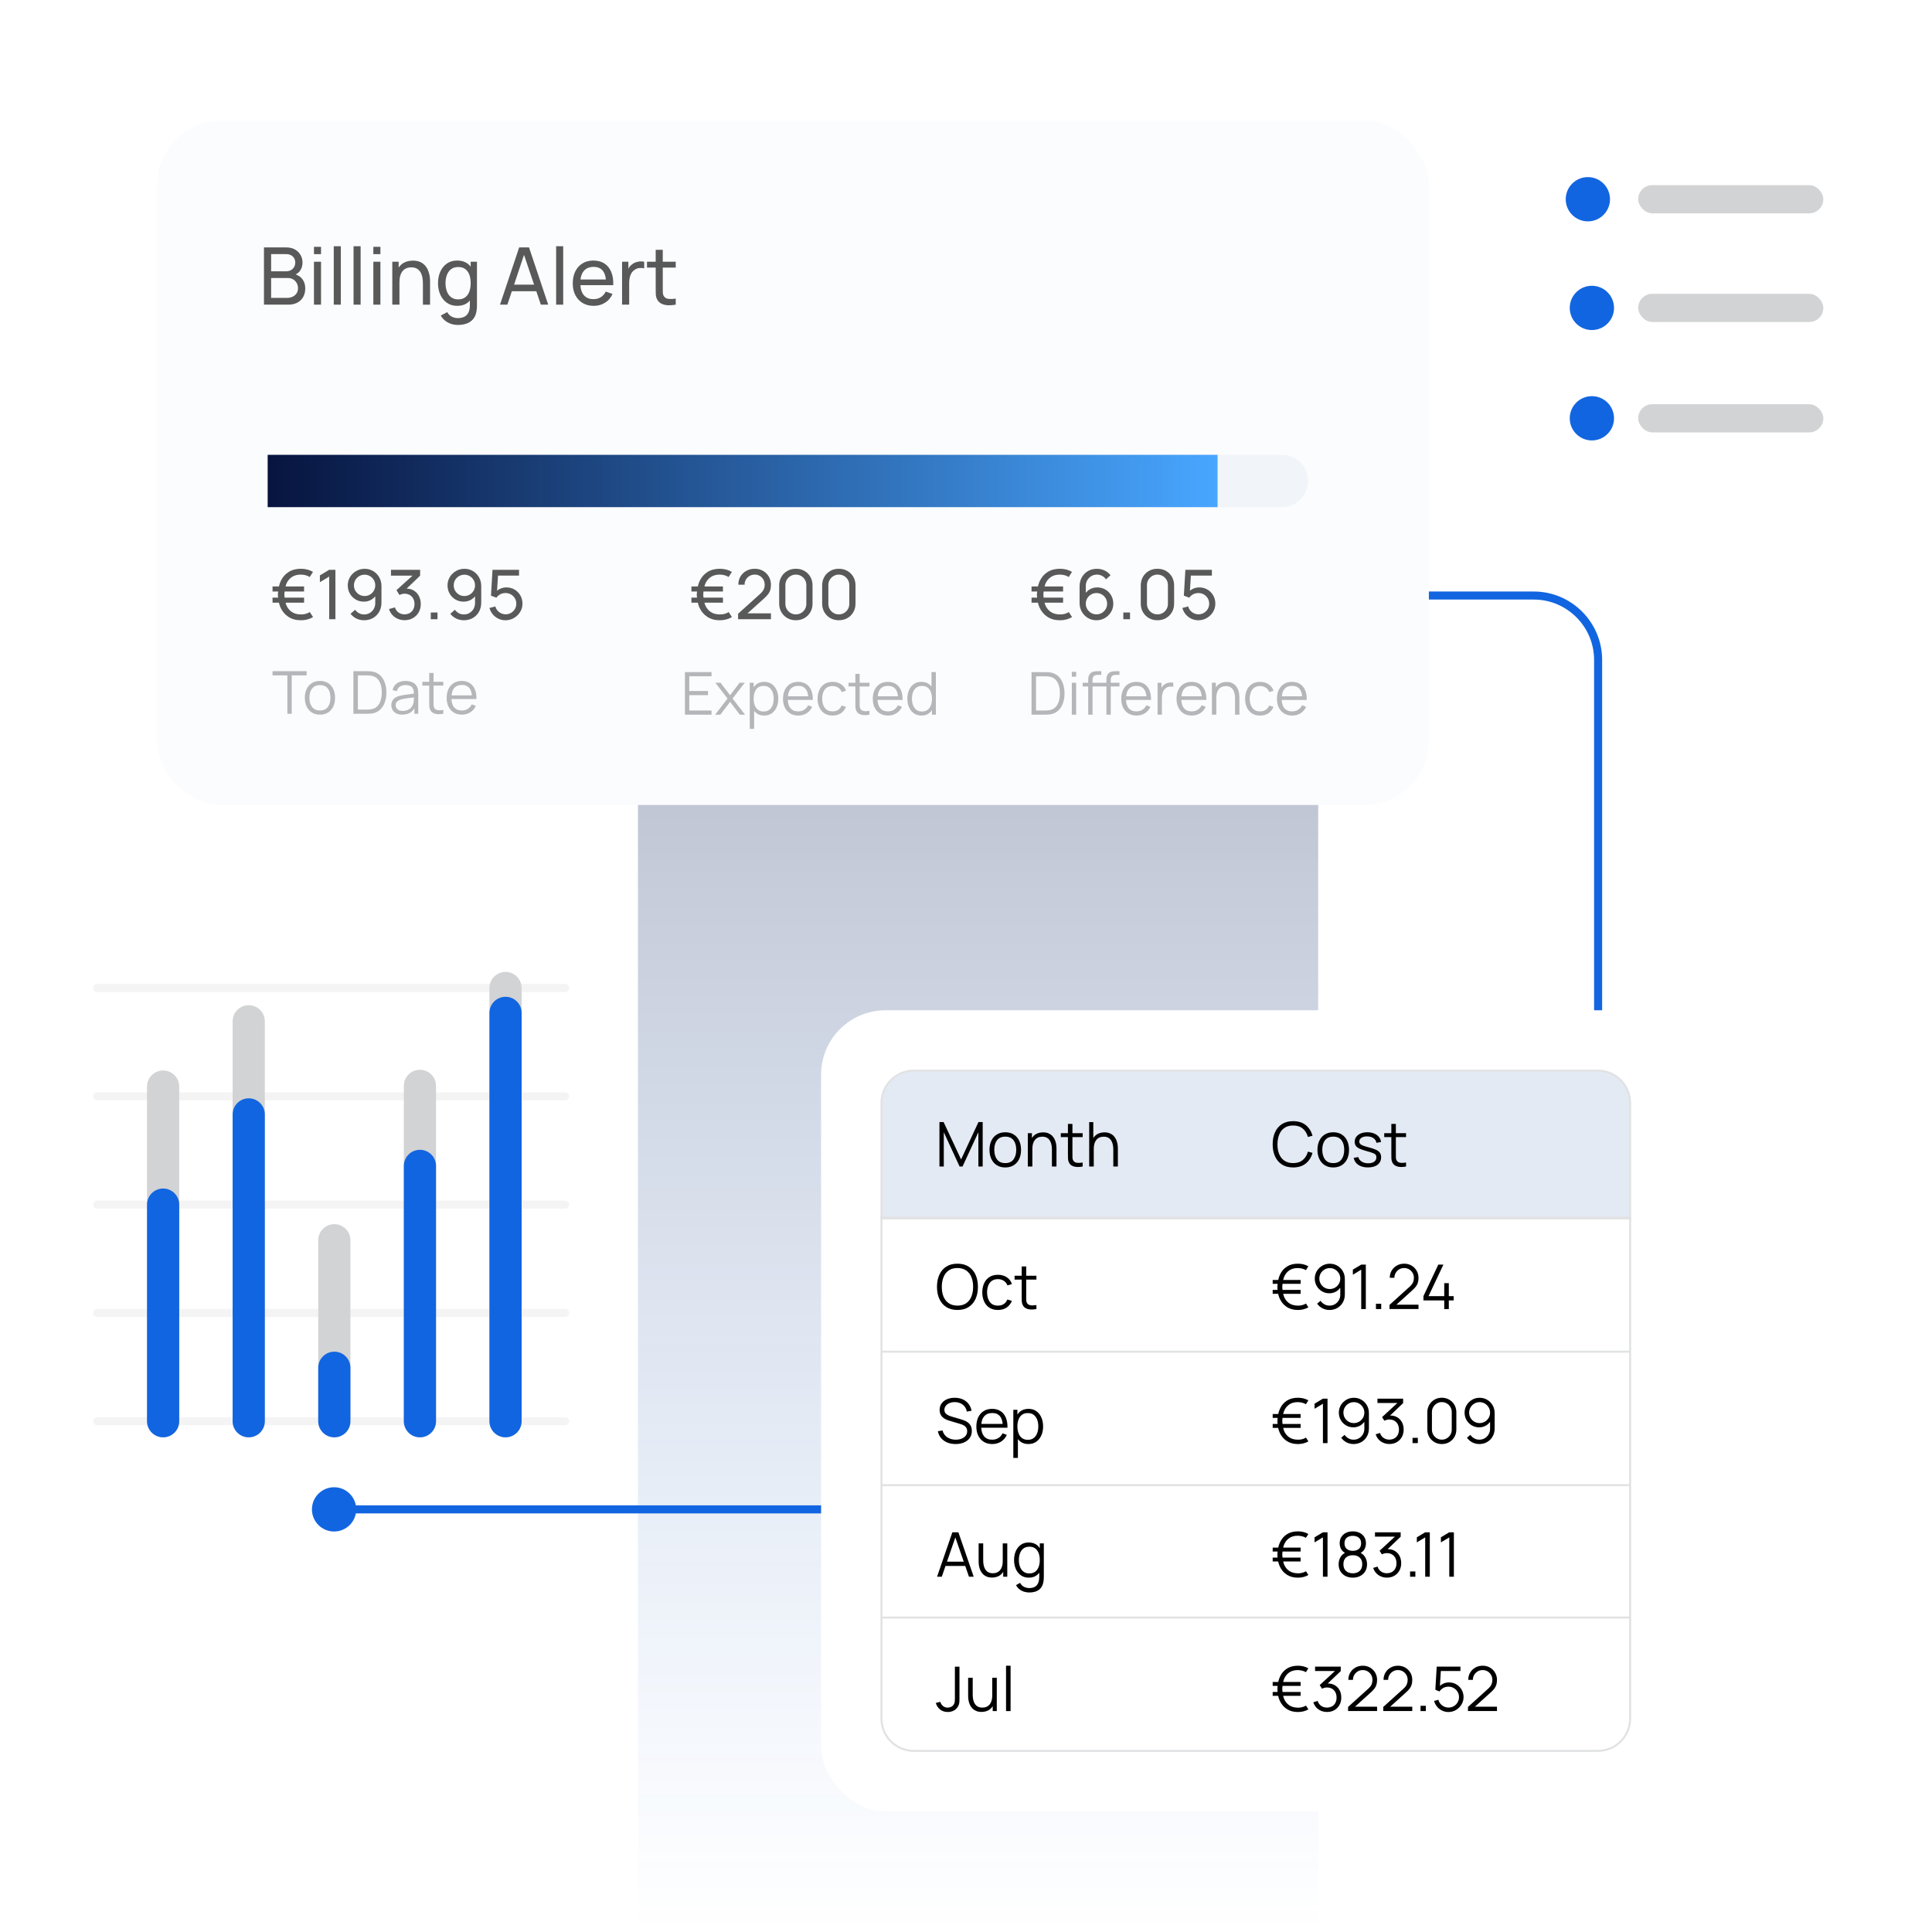 <svg xmlns="http://www.w3.org/2000/svg" xmlns:xlink="http://www.w3.org/1999/xlink" viewBox="0 0 480 480"><defs><style>.cls-1{fill:#fbfcfd;filter:url(#drop-shadow-2);}.cls-1,.cls-2,.cls-3,.cls-4,.cls-5,.cls-6,.cls-7,.cls-8,.cls-9,.cls-10,.cls-11,.cls-12{stroke-width:0px;}.cls-2{fill:#e1e2e3;}.cls-13{isolation:isolate;}.cls-3{fill:#fff;filter:url(#drop-shadow-1);}.cls-5{fill:#f1f5f9;}.cls-6{fill:url(#linear-gradient-2);}.cls-7{fill:#e4eaf4;}.cls-8{fill:#d2d3d4;}.cls-9{fill:#595959;}.cls-10{fill:#b5b6ba;}.cls-11{fill:url(#linear-gradient);mix-blend-mode:multiply;opacity:.3;}.cls-14{mix-blend-mode:overlay;opacity:.25;}.cls-12{fill:#1265e0;}</style><linearGradient id="linear-gradient" x1="722.341" y1="596.231" x2="722.341" y2="935.069" gradientTransform="translate(-479.341 -455.021)" gradientUnits="userSpaceOnUse"><stop offset="0" stop-color="#040d36"></stop><stop offset="1" stop-color="#1265e0" stop-opacity="0"></stop></linearGradient><filter id="drop-shadow-1" filterUnits="userSpaceOnUse"><feGaussianBlur stdDeviation="10"></feGaussianBlur></filter><filter id="drop-shadow-2" filterUnits="userSpaceOnUse"><feGaussianBlur stdDeviation="10"></feGaussianBlur></filter><linearGradient id="linear-gradient-2" x1="66.5" y1="119.5" x2="302.5" y2="119.5" gradientUnits="userSpaceOnUse"><stop offset="0" stop-color="#07143f"></stop><stop offset="1" stop-color="#48a6ff"></stop></linearGradient></defs><g class="cls-13"><g id="Layer_1"><path class="cls-11" d="M174.5,140h137c8.831,0,16,7.169,16,16v324h-169V156c0-8.831,7.169-16,16-16Z"></path><path class="cls-12" d="M381.047,384.959h-69c-9.374,0-17-7.626-17-17h2c0,8.271,6.729,15,15,15h69c8.271,0,15-6.729,15-15v-204c0-8.271-6.729-15-15-15h-69v-2h69c9.374,0,17,7.626,17,17v204c0,9.374-7.626,17-17,17Z"></path><g class="cls-14"><path class="cls-8" d="M140.408,354.101H24.135c-.553,0-1-.447-1-1s.447-1,1-1h116.273c.553,0,1,.447,1,1s-.447,1-1,1Z"></path></g><g class="cls-14"><path class="cls-8" d="M140.408,327.192H24.135c-.553,0-1-.447-1-1s.447-1,1-1h116.273c.553,0,1,.447,1,1s-.447,1-1,1Z"></path></g><g class="cls-14"><path class="cls-8" d="M140.408,300.285H24.135c-.553,0-1-.447-1-1s.447-1,1-1h116.273c.553,0,1,.447,1,1s-.447,1-1,1Z"></path></g><g class="cls-14"><path class="cls-8" d="M140.408,273.377H24.135c-.553,0-1-.447-1-1s.447-1,1-1h116.273c.553,0,1,.447,1,1s-.447,1-1,1Z"></path></g><g class="cls-14"><path class="cls-8" d="M140.408,246.469H24.135c-.553,0-1-.447-1-1s.447-1,1-1h116.273c.553,0,1,.447,1,1s-.447,1-1,1Z"></path></g><path class="cls-8" d="M44.527,269.959v83.142c0,2.209-1.791,4-4,4s-4-1.791-4-4v-83.142c0-2.209,1.791-4,4-4s4,1.791,4,4Z"></path><path class="cls-12" d="M44.527,299.285v53.815c0,2.209-1.791,4-4,4s-4-1.791-4-4v-53.815c0-2.209,1.791-4,4-4s4,1.791,4,4Z"></path><path class="cls-8" d="M65.795,253.741v99.359c0,2.209-1.791,4-4,4s-4-1.791-4-4v-99.359c0-2.209,1.791-4,4-4s4,1.791,4,4Z"></path><path class="cls-12" d="M65.795,276.876v76.224c0,2.209-1.791,4-4,4s-4-1.791-4-4v-76.224c0-2.209,1.791-4,4-4s4,1.791,4,4Z"></path><path class="cls-8" d="M87.062,308.134v44.966c0,2.209-1.791,4-4,4s-4-1.791-4-4v-44.966c0-2.209,1.791-4,4-4s4,1.791,4,4Z"></path><path class="cls-12" d="M87.062,339.82v13.28c0,2.209-1.791,4-4,4s-4-1.791-4-4v-13.28c0-2.209,1.791-4,4-4s4,1.791,4,4Z"></path><path class="cls-8" d="M108.329,269.779v83.321c0,2.209-1.791,4-4,4s-4-1.791-4-4v-83.321c0-2.209,1.791-4,4-4s4,1.791,4,4Z"></path><path class="cls-12" d="M108.329,289.668v63.433c0,2.209-1.791,4-4,4s-4-1.791-4-4v-63.433c0-2.209,1.791-4,4-4s4,1.791,4,4Z"></path><path class="cls-8" d="M129.597,245.47v107.631c0,2.209-1.791,4-4,4s-4-1.791-4-4v-107.631c0-2.209,1.791-4,4-4s4,1.791,4,4Z"></path><path class="cls-12" d="M129.597,251.648v101.452c0,2.209-1.791,4-4,4s-4-1.791-4-4v-101.452c0-2.209,1.791-4,4-4s4,1.791,4,4Z"></path><rect class="cls-12" x="85.349" y="374" width="137.303" height="2"></rect><rect class="cls-3" x="204" y="251" width="216" height="199" rx="16" ry="16"></rect><path class="cls-7" d="M227,266h170c4.415,0,8,3.585,8,8v28.709h-186v-28.709c0-4.415,3.585-8,8-8Z"></path><path class="cls-2" d="M405.25,302.959h-186.5v-28.959c0-4.549,3.701-8.25,8.25-8.25h170c4.549,0,8.25,3.701,8.25,8.25v28.959ZM219.25,302.459h185.5v-28.459c0-4.273-3.477-7.75-7.75-7.75h-170c-4.273,0-7.75,3.477-7.75,7.75v28.459Z"></path><path class="cls-2" d="M397,435.25h-170c-4.549,0-8.25-3.701-8.25-8.25v-124.75h186.5v124.75c0,4.549-3.701,8.25-8.25,8.25ZM219.25,302.75v124.25c0,4.273,3.477,7.75,7.75,7.75h170c4.273,0,7.75-3.477,7.75-7.75v-124.25h-185.5Z"></path><rect class="cls-2" x="219" y="335.568" width="186" height=".5"></rect><rect class="cls-2" x="219" y="368.735" width="186" height=".5"></rect><rect class="cls-2" x="219" y="401.624" width="186" height=".5"></rect><polygon class="cls-4" points="238.778 288.063 234.438 278.777 233.403 278.777 233.403 289.819 234.484 289.819 234.484 281.293 238.41 289.819 239.139 289.819 243.072 281.293 243.072 289.812 244.146 289.812 244.146 278.777 243.096 278.777 238.778 288.063"></polygon><path class="cls-4" d="M251.871,281.864c-.585-.371-1.292-.557-2.12-.557-.808,0-1.504.184-2.089.549-.586.365-1.037.875-1.354,1.529-.317.654-.476,1.416-.476,2.285,0,.854.156,1.61.468,2.27.312.66.759,1.176,1.342,1.549s1.286.561,2.108.561c.818,0,1.521-.185,2.109-.553s1.037-.88,1.35-1.537c.312-.657.468-1.42.468-2.289,0-.854-.155-1.608-.464-2.266-.31-.657-.757-1.171-1.343-1.541ZM251.807,288.052c-.45.611-1.135.916-2.056.916-.895,0-1.571-.3-2.031-.9s-.69-1.399-.69-2.396c0-.644.099-1.213.295-1.706.197-.493.496-.879.897-1.157.401-.279.911-.418,1.529-.418.915,0,1.6.296,2.052.889.452.594.679,1.391.679,2.393,0,.977-.226,1.771-.675,2.381Z"></path><path class="cls-4" d="M262.026,283.075c-.158-.334-.366-.632-.624-.893-.259-.261-.573-.468-.943-.621-.371-.153-.804-.23-1.3-.23-.675,0-1.272.148-1.794.444-.404.23-.72.571-.989.969v-1.206h-1.021v8.281h1.135v-4.417c0-.47.054-.889.161-1.257s.265-.682.472-.939.463-.456.767-.595c.305-.138.656-.207,1.055-.207.435,0,.804.08,1.108.238.304.158.552.382.743.671.192.289.331.626.418,1.012s.131.81.131,1.27v4.225h1.135v-4.555c0-.373-.036-.748-.107-1.123-.072-.376-.187-.731-.346-1.066Z"></path><path class="cls-4" d="M266.443,279.237h-1.119v2.301h-1.771v.966h1.771v4.317c0,.404.006.763.019,1.077s.094.625.242.932c.184.368.453.64.809.812.355.174.759.271,1.212.292.452.021.911-.019,1.376-.115v-.989c-.593.098-1.09.112-1.491.046s-.694-.271-.878-.613c-.098-.179-.149-.385-.157-.617s-.012-.522-.012-.87v-4.271h2.538v-.966h-2.538v-2.301Z"></path><path class="cls-4" d="M277.624,284.142c-.072-.376-.187-.731-.346-1.066-.158-.334-.366-.632-.624-.893-.259-.261-.573-.468-.943-.621-.371-.153-.804-.23-1.3-.23-.675,0-1.272.148-1.794.444-.404.23-.72.571-.989.969v-3.967h-1.021v11.042h1.135v-4.417c0-.47.054-.889.161-1.257s.265-.682.472-.939.463-.456.767-.595c.305-.138.656-.207,1.055-.207.435,0,.804.08,1.108.238.304.158.552.382.743.671.192.289.331.626.418,1.012s.131.81.131,1.27v4.225h1.135v-4.555c0-.373-.036-.748-.107-1.123Z"></path><path class="cls-4" d="M240.661,314.69c-.754-.488-1.683-.732-2.787-.732-1.1,0-2.027.244-2.783.732-.757.488-1.329,1.164-1.718,2.027-.389.864-.583,1.861-.583,2.991s.194,2.126.583,2.99.961,1.54,1.718,2.028c.756.488,1.684.732,2.783.732,1.104,0,2.033-.244,2.787-.732s1.326-1.164,1.718-2.028c.391-.864.586-1.86.586-2.99s-.195-2.127-.586-2.991c-.392-.863-.964-1.539-1.718-2.027ZM241.336,322.144c-.289.702-.722,1.251-1.3,1.645-.577.394-1.299.59-2.162.59-.864-.005-1.585-.205-2.162-.602-.578-.396-1.012-.943-1.3-1.641-.289-.698-.431-1.507-.426-2.427.005-.921.152-1.731.44-2.435.289-.703.72-1.251,1.293-1.645.572-.395,1.29-.591,2.154-.591.863.005,1.585.204,2.162.598.578.395,1.011.941,1.3,1.642s.434,1.51.434,2.431c0,.92-.145,1.731-.434,2.435Z"></path><path class="cls-4" d="M246.424,318.218c.398-.279.902-.418,1.511-.418.542,0,1.023.137,1.445.41s.729.658.924,1.153l1.104-.353c-.23-.71-.656-1.271-1.277-1.679-.621-.409-1.351-.614-2.188-.614-.823,0-1.523.184-2.102.549-.577.365-1.02.877-1.326,1.533-.307.657-.465,1.42-.476,2.289.011.854.165,1.609.464,2.266.299.657.737,1.172,1.315,1.545.577.373,1.283.561,2.116.561.823,0,1.531-.193,2.124-.579s1.043-.947,1.35-1.684l-1.135-.337c-.205.496-.505.873-.901,1.131s-.875.387-1.438.387c-.89,0-1.56-.3-2.009-.9-.45-.601-.681-1.396-.69-2.389.005-.645.104-1.214.299-1.71s.491-.883.89-1.161Z"></path><path class="cls-4" d="M257.495,317.914v-.966h-2.538v-2.301h-1.119v2.301h-1.771v.966h1.771v4.317c0,.404.006.763.019,1.077s.094.625.242.932c.184.368.453.64.809.812.355.174.759.271,1.212.292.452.021.911-.019,1.376-.115v-.989c-.593.098-1.09.112-1.491.046s-.694-.271-.878-.613c-.098-.179-.149-.385-.157-.617s-.012-.522-.012-.87v-4.271h2.538Z"></path><path class="cls-4" d="M240.445,353.388c-.289-.212-.586-.375-.89-.49-.305-.115-.569-.203-.794-.265l-2.162-.637c-.286-.081-.582-.187-.886-.314-.305-.127-.56-.304-.767-.528-.207-.226-.311-.524-.311-.897,0-.368.112-.695.337-.981.226-.286.53-.513.917-.679.386-.166.826-.249,1.322-.249.511.005.98.104,1.407.295.427.192.778.464,1.054.816.276.354.453.77.529,1.25l1.181-.215c-.122-.659-.373-1.23-.751-1.713-.379-.483-.857-.855-1.438-1.116s-1.238-.391-1.975-.391c-.726-.005-1.373.114-1.94.36-.567.245-1.015.596-1.342,1.05-.327.455-.49.995-.49,1.618,0,.368.059.695.176.981.118.286.283.536.495.748s.461.394.747.544c.286.151.599.275.936.372l2.799.836c.189.057.384.129.583.219.199.089.384.2.552.333.169.133.305.301.406.502.103.202.153.446.153.732,0,.435-.122.811-.367,1.128-.246.316-.583.561-1.013.731-.43.172-.915.257-1.457.257-.823,0-1.531-.203-2.124-.609s-.981-.967-1.165-1.683l-1.15.191c.123.654.385,1.219.786,1.694s.91.843,1.525,1.101c.616.258,1.311.388,2.082.388.578,0,1.11-.073,1.599-.219s.915-.356,1.281-.633c.365-.276.648-.616.851-1.02.202-.404.303-.861.303-1.373,0-.526-.095-.961-.283-1.304-.189-.342-.429-.619-.717-.832Z"></path><path class="cls-4" d="M249.695,354.711h.606c.025-.972-.11-1.807-.406-2.508-.297-.7-.734-1.238-1.312-1.613-.578-.376-1.275-.564-2.094-.564-.797,0-1.488.18-2.073.537-.586.358-1.039.866-1.361,1.526-.322.659-.483,1.441-.483,2.346,0,.874.164,1.636.491,2.285s.785,1.153,1.376,1.511,1.289.537,2.098.537c.802,0,1.521-.198,2.158-.595s1.118-.955,1.445-1.676l-1.051-.406c-.256.517-.604.911-1.047,1.185-.441.273-.959.41-1.553.41-.869,0-1.54-.287-2.013-.862-.422-.514-.645-1.225-.69-2.112h5.908ZM244.478,351.928c.473-.578,1.154-.867,2.044-.867.849,0,1.494.274,1.936.821.363.448.576,1.083.655,1.886h-5.306c.078-.765.298-1.383.672-1.84Z"></path><path class="cls-4" d="M258.725,352.165c-.289-.659-.704-1.181-1.246-1.564-.542-.383-1.191-.575-1.947-.575-.777,0-1.432.189-1.964.568-.316.225-.572.516-.797.84v-1.178h-1.013v11.962h1.135v-4.678c.193.246.41.466.66.649.526.386,1.17.579,1.932.579.772,0,1.432-.193,1.979-.579s.966-.909,1.258-1.568c.291-.659.437-1.403.437-2.231,0-.823-.145-1.564-.433-2.224ZM257.674,356.087c-.191.504-.479.901-.862,1.192-.384.292-.864.438-1.441.438-.588,0-1.074-.144-1.457-.43-.384-.286-.67-.681-.859-1.185-.188-.503-.283-1.074-.283-1.714,0-.649.095-1.223.283-1.722.189-.498.475-.888.855-1.169s.859-.422,1.438-.422c.593,0,1.082.146,1.469.438.386.291.673.688.862,1.188s.284,1.063.284,1.687c0,.629-.097,1.195-.288,1.698Z"></path><path class="cls-4" d="M236.615,380.692l-3.804,11.042h1.173l.922-2.676h4.906l.928,2.676h1.173l-3.803-11.042h-1.495ZM235.271,388l2.08-6.036,2.093,6.036h-4.174Z"></path><path class="cls-4" d="M249.128,387.87c0,.465-.053.883-.16,1.253-.107.371-.265.686-.472.943-.207.259-.463.456-.767.595-.305.138-.656.207-1.055.207-.435,0-.804-.079-1.108-.238-.304-.158-.552-.382-.743-.671-.192-.288-.331-.627-.418-1.016s-.131-.811-.131-1.266v-4.225h-1.135v4.555c0,.373.036.748.107,1.123.071.376.187.731.345,1.066.159.335.367.632.625.893.259.261.573.468.943.621.371.153.804.23,1.3.23.675,0,1.272-.148,1.794-.444.404-.23.72-.57.989-.969v1.206h1.013v-8.281h-1.128v4.417Z"></path><path class="cls-4" d="M258.33,383.453v1.178c-.225-.324-.481-.615-.798-.84-.531-.379-1.186-.568-1.963-.568-.757,0-1.406.192-1.947.575-.542.384-.958.905-1.246,1.564-.289.659-.434,1.4-.434,2.224,0,.828.146,1.572.438,2.231.291.659.71,1.183,1.257,1.568s1.207.579,1.979.579c.762,0,1.406-.193,1.933-.579.247-.181.461-.399.651-.641v.86c.005.648-.076,1.19-.245,1.625s-.438.763-.809.985c-.371.223-.855.334-1.453.334-.435,0-.86-.102-1.277-.304-.416-.201-.739-.532-.97-.992l-1.02.567c.235.429.526.778.874,1.046.348.269.727.466,1.139.591.411.125.829.188,1.254.188.675,0,1.259-.097,1.752-.291s.892-.49,1.196-.89c.304-.398.505-.907.602-1.525.036-.21.061-.423.073-.641.013-.217.019-.443.019-.679v-8.166h-1.004ZM257.188,390.484c-.384.286-.869.43-1.457.43-.578,0-1.059-.146-1.441-.438-.384-.291-.671-.688-.863-1.192-.191-.503-.287-1.069-.287-1.698,0-.623.093-1.186.28-1.687.187-.501.474-.897.862-1.188.389-.292.879-.438,1.473-.438.577,0,1.057.141,1.438.422s.665.671.854,1.169c.189.499.284,1.072.284,1.722,0,.64-.095,1.211-.284,1.714-.189.504-.476.898-.858,1.185Z"></path><path class="cls-4" d="M322.458,390.883c-.864-.005-1.582-.201-2.154-.59-.573-.389-1.004-.932-1.292-1.63-.091-.22-.143-.473-.205-.717h4.326v-.966h-4.491c-.025-.253-.063-.494-.063-.767,0-.263.038-.498.062-.744h4.492v-.966h-4.327c.062-.243.114-.495.206-.717.288-.703.719-1.253,1.292-1.649.572-.396,1.29-.591,2.154-.586.357.005.707.05,1.047.134.34.085.655.211.947.38l.605-.951c-.379-.22-.789-.383-1.23-.49-.442-.107-.898-.161-1.369-.161-1.078,0-1.991.24-2.737.721s-1.319,1.151-1.718,2.013c-.187.403-.328.841-.433,1.308h-1.376v.966h1.221c-.024.242-.043.488-.049.744-.001.262.011.517.032.767h-1.205v.966h1.36c.097.426.225.834.4,1.216.396.866.976,1.55,1.737,2.051.761.501,1.684.752,2.768.752.471,0,.928-.056,1.373-.165.444-.11.855-.275,1.234-.495l-.599-.936c-.613.358-1.283.529-2.009.514Z"></path><polygon class="cls-4" points="326.599 381.935 326.599 383.2 328.677 381.95 328.677 391.734 329.819 391.734 329.819 380.692 328.677 380.692 326.599 381.935"></polygon><path class="cls-4" d="M338.052,385.808c.366-.21.68-.463.887-.806.284-.47.426-.994.426-1.572,0-.613-.141-1.141-.422-1.583s-.667-.783-1.157-1.023c-.491-.24-1.054-.36-1.688-.36s-1.194.12-1.683.36-.873.581-1.154,1.023-.422.97-.422,1.583c0,.578.148,1.104.445,1.58.213.342.521.59.874.794-.463.258-.825.592-1.081,1.003-.333.534-.499,1.144-.499,1.829,0,.67.149,1.254.449,1.752.299.498.713.886,1.242,1.162.528.275,1.139.414,1.828.414.695,0,1.309-.139,1.841-.414.531-.276.948-.664,1.249-1.162.302-.498.453-1.082.453-1.752,0-.686-.17-1.296-.51-1.833-.26-.41-.621-.741-1.079-.996ZM334.607,382.038c.381-.309.878-.464,1.491-.464s1.112.155,1.495.464c.384.31.575.773.575,1.392,0,.619-.191,1.086-.575,1.399-.383.314-.882.472-1.495.472s-1.11-.157-1.491-.472c-.381-.313-.571-.78-.571-1.399,0-.618.19-1.082.571-1.392ZM337.793,390.305c-.435.386-.999.578-1.694.578s-1.257-.192-1.687-.578c-.43-.387-.645-.942-.645-1.668,0-.736.212-1.295.637-1.676.424-.381.989-.571,1.694-.571.706,0,1.273.19,1.702.571.43.381.645.939.645,1.676,0,.726-.218,1.281-.652,1.668Z"></path><path class="cls-4" d="M346.259,385.179c-.448-.208-.95-.306-1.506-.297l3.238-3.093v-1.097h-6.379v1.081h4.945l-3.796,3.505.568.896c.188-.097.394-.172.613-.226s.429-.081.629-.081c.715,0,1.292.229,1.729.687.438.458.655,1.062.655,1.813,0,.491-.094.923-.283,1.296s-.462.665-.816.874c-.355.21-.778.319-1.27.33-.531.01-1.008-.125-1.43-.406s-.725-.695-.909-1.242l-1.073.321c.153.501.396.932.729,1.292s.729.638,1.188.832.964.292,1.511.292c.675,0,1.277-.152,1.81-.456.531-.305.949-.727,1.254-1.266.304-.539.456-1.162.456-1.867,0-.746-.165-1.396-.495-1.951-.329-.555-.785-.968-1.368-1.238Z"></path><rect class="cls-4" x="350.33" y="390.423" width="1.312" height="1.312"></rect><polygon class="cls-4" points="352.009 381.935 352.009 383.2 354.087 381.95 354.087 391.734 355.229 391.734 355.229 380.692 354.087 380.692 352.009 381.935"></polygon><polygon class="cls-4" points="360.068 380.692 357.99 381.935 357.99 383.2 360.068 381.95 360.068 391.734 361.211 391.734 361.211 380.692 360.068 380.692"></polygon><path class="cls-4" d="M322.457,424.262c-.864-.005-1.582-.201-2.154-.59-.573-.389-1.004-.932-1.292-1.63-.091-.22-.143-.473-.205-.717h4.326v-.966h-4.491c-.025-.253-.063-.494-.063-.767,0-.263.038-.498.062-.744h4.492v-.966h-4.327c.062-.243.114-.495.206-.717.288-.703.719-1.253,1.292-1.649.572-.396,1.29-.591,2.154-.586.357.005.707.05,1.047.134.34.085.655.211.947.38l.605-.951c-.379-.22-.789-.383-1.23-.49-.442-.107-.898-.161-1.369-.161-1.078,0-1.991.24-2.737.721s-1.319,1.151-1.718,2.013c-.187.403-.328.841-.433,1.308h-1.376v.966h1.221c-.024.242-.043.488-.049.744-.001.262.011.517.032.767h-1.205v.966h1.36c.097.426.225.834.4,1.216.396.866.976,1.55,1.737,2.051.761.501,1.684.752,2.768.752.471,0,.928-.056,1.373-.165.444-.11.855-.275,1.234-.495l-.599-.936c-.613.358-1.283.529-2.009.514Z"></path><path class="cls-4" d="M331.375,418.558c-.448-.208-.95-.306-1.506-.297l3.238-3.093v-1.097h-6.379v1.081h4.945l-3.796,3.505.568.896c.188-.097.394-.172.613-.226s.429-.081.629-.081c.715,0,1.292.229,1.729.687.438.458.655,1.062.655,1.813,0,.491-.094.923-.283,1.296s-.462.665-.816.874c-.355.21-.778.319-1.27.33-.531.01-1.008-.125-1.43-.406s-.725-.695-.909-1.242l-1.073.321c.153.501.396.932.729,1.292s.729.638,1.188.832.964.292,1.511.292c.675,0,1.277-.152,1.81-.456.531-.305.949-.727,1.254-1.266.304-.539.456-1.162.456-1.867,0-.746-.165-1.396-.495-1.951-.329-.555-.785-.968-1.368-1.238Z"></path><path class="cls-4" d="M341.454,419.558c.232-.299.403-.623.514-.974.11-.35.165-.755.165-1.215,0-.654-.154-1.249-.464-1.783s-.731-.958-1.266-1.272-1.136-.472-1.806-.472c-.685,0-1.298.152-1.84.456s-.972.722-1.288,1.254c-.317.531-.476,1.132-.476,1.802h1.15c-.006-.435.098-.836.311-1.204.212-.368.502-.664.87-.89.368-.225.787-.337,1.258-.337.449,0,.855.108,1.219.326.363.217.651.51.866.878s.322.779.322,1.234c0,.383-.07.75-.211,1.101-.141.35-.426.719-.854,1.107l-4.992,4.509-.008,1.027h7.208v-1.081h-5.487l3.922-3.543c.357-.316.653-.624.886-.924Z"></path><path class="cls-4" d="M350.195,419.558c.232-.299.403-.623.514-.974.11-.35.165-.755.165-1.215,0-.654-.154-1.249-.464-1.783s-.731-.958-1.266-1.272-1.136-.472-1.806-.472c-.685,0-1.298.152-1.84.456s-.972.722-1.288,1.254c-.317.531-.476,1.132-.476,1.802h1.15c-.006-.435.098-.836.311-1.204.212-.368.502-.664.87-.89.368-.225.787-.337,1.258-.337.449,0,.855.108,1.219.326.363.217.651.51.866.878s.322.779.322,1.234c0,.383-.07.75-.211,1.101-.141.35-.426.719-.854,1.107l-4.992,4.509-.008,1.027h7.208v-1.081h-5.487l3.922-3.543c.357-.316.653-.624.886-.924Z"></path><rect class="cls-4" x="352.929" y="423.802" width="1.312" height="1.312"></rect><path class="cls-4" d="M361.83,418.477c-.547-.324-1.16-.486-1.84-.486-.496,0-.969.102-1.419.307-.311.141-.578.334-.825.55l.225-3.695h4.871v-1.081h-5.896l-.338,5.743,1.027.43c.226-.343.526-.627.905-.854.378-.228.828-.342,1.35-.342.465,0,.895.115,1.288.346.394.229.71.54.95.932.24.391.36.829.36,1.314,0,.471-.114.902-.345,1.296-.229.394-.54.709-.932.947-.391.237-.832.356-1.322.356-.379,0-.74-.079-1.085-.238-.346-.158-.646-.382-.901-.671-.256-.288-.432-.632-.529-1.031l-1.081.292c.148.536.394,1.012.736,1.426s.757.739,1.242.974c.485.235,1.015.354,1.587.354.686,0,1.312-.169,1.879-.507.567-.337,1.022-.785,1.365-1.346.342-.56.514-1.177.514-1.852,0-.68-.161-1.296-.483-1.848s-.757-.99-1.304-1.315Z"></path><path class="cls-4" d="M370.357,420.481c.357-.316.653-.624.886-.924.232-.299.403-.623.514-.974.11-.35.165-.755.165-1.215,0-.654-.154-1.249-.464-1.783s-.731-.958-1.266-1.272-1.136-.472-1.806-.472c-.685,0-1.298.152-1.84.456s-.972.722-1.288,1.254c-.317.531-.476,1.132-.476,1.802h1.15c-.006-.435.098-.836.311-1.204.212-.368.502-.664.87-.89.368-.225.787-.337,1.258-.337.449,0,.855.108,1.219.326.363.217.651.51.866.878s.322.779.322,1.234c0,.383-.07.75-.211,1.101-.141.35-.426.719-.854,1.107l-4.992,4.509-.008,1.027h7.208v-1.081h-5.487l3.922-3.543Z"></path><path class="cls-4" d="M237.243,421.719c0,.362-.009.673-.026.932-.018.258-.083.497-.195.717-.169.316-.4.544-.694.683-.294.138-.584.207-.87.207-.455,0-.85-.14-1.185-.418-.335-.279-.549-.62-.641-1.024l-1.127.269c.184.686.539,1.232,1.065,1.642.526.408,1.158.613,1.895.613.542,0,1.036-.115,1.483-.346.447-.229.804-.577,1.069-1.042.134-.23.224-.459.272-.687s.075-.465.081-.713c.005-.248.007-.525.007-.832v-7.646h-1.135v7.646Z"></path><path class="cls-4" d="M246.521,421.251c0,.465-.053.883-.16,1.253-.107.371-.265.686-.472.943-.207.259-.463.456-.767.595-.305.138-.656.207-1.055.207-.435,0-.804-.079-1.108-.238-.304-.158-.552-.382-.743-.671-.192-.288-.331-.627-.418-1.016s-.131-.811-.131-1.266v-4.225h-1.135v4.555c0,.373.036.748.107,1.123.071.376.187.731.345,1.066.159.335.367.632.625.893.259.261.573.468.943.621.371.153.804.23,1.3.23.675,0,1.272-.148,1.794-.444.404-.23.72-.57.989-.969v1.206h1.013v-8.281h-1.128v4.417Z"></path><rect class="cls-4" x="249.948" y="413.844" width="1.128" height="11.271"></rect><path class="cls-4" d="M322.458,357.686c-.864-.005-1.582-.201-2.154-.59-.573-.389-1.004-.932-1.292-1.63-.091-.22-.143-.473-.205-.717h4.326v-.966h-4.491c-.025-.253-.063-.494-.063-.767,0-.263.038-.498.062-.744h4.492v-.966h-4.327c.062-.243.114-.495.206-.717.288-.703.719-1.253,1.292-1.649.572-.396,1.29-.591,2.154-.586.357.005.707.05,1.047.134.34.085.655.211.947.38l.605-.951c-.379-.22-.789-.383-1.23-.49-.442-.107-.898-.161-1.369-.161-1.078,0-1.991.24-2.737.721s-1.319,1.151-1.718,2.013c-.187.403-.328.841-.433,1.308h-1.376v.966h1.221c-.024.242-.043.488-.049.744-.001.262.011.517.032.767h-1.205v.966h1.36c.097.426.225.834.4,1.216.396.866.976,1.55,1.737,2.051.761.501,1.684.752,2.768.752.471,0,.928-.056,1.373-.165.444-.11.855-.275,1.234-.495l-.599-.936c-.613.358-1.283.529-2.009.514Z"></path><polygon class="cls-4" points="326.599 348.737 326.599 350.003 328.677 348.753 328.677 358.537 329.819 358.537 329.819 347.495 328.677 347.495 326.599 348.737"></polygon><path class="cls-4" d="M338.257,347.775c-.564-.335-1.194-.502-1.89-.502-.68,0-1.304.164-1.871.494s-1.02.774-1.357,1.334c-.337.561-.506,1.18-.506,1.859,0,.681.16,1.296.479,1.849.319.552.754.991,1.304,1.318.549.327,1.164.491,1.844.491.624,0,1.197-.156,1.722-.468.393-.234.709-.541.985-.885v1.744c0,.476-.116.916-.349,1.323-.233.406-.55.733-.951.981s-.862.371-1.384.371c-.455,0-.878-.109-1.27-.329-.391-.22-.704-.512-.939-.874l-.858.713c.348.49.788.875,1.322,1.154.534.278,1.116.418,1.745.418.73,0,1.384-.168,1.959-.503s1.028-.793,1.36-1.376c.333-.583.499-1.242.499-1.979v-3.834c0-.716-.166-1.361-.499-1.936-.332-.575-.78-1.03-1.346-1.365ZM338.618,352.272c-.233.394-.548.707-.943.939-.396.232-.835.349-1.315.349s-.917-.116-1.311-.349c-.395-.232-.706-.546-.936-.939-.23-.394-.346-.831-.346-1.312s.116-.917.35-1.311c.232-.394.545-.707.938-.939s.831-.349,1.312-.349.918.117,1.312.353.706.55.939.943c.232.394.349.828.349,1.303,0,.48-.116.918-.349,1.312Z"></path><path class="cls-4" d="M346.872,351.981c-.448-.208-.95-.306-1.506-.297l3.238-3.093v-1.097h-6.379v1.081h4.945l-3.796,3.505.568.896c.188-.097.394-.172.613-.226s.429-.081.629-.081c.715,0,1.292.229,1.729.687.438.458.655,1.062.655,1.813,0,.491-.094.923-.283,1.296s-.462.665-.816.874c-.355.21-.778.319-1.27.33-.531.01-1.008-.125-1.43-.406s-.725-.695-.909-1.242l-1.073.321c.153.501.396.932.729,1.292s.729.638,1.188.832.964.292,1.511.292c.675,0,1.277-.152,1.81-.456.531-.305.949-.727,1.254-1.266.304-.539.456-1.162.456-1.867,0-.746-.165-1.396-.495-1.951-.329-.555-.785-.968-1.368-1.238Z"></path><rect class="cls-4" x="350.943" y="357.226" width="1.312" height="1.312"></rect><path class="cls-4" d="M360.057,347.741c-.544-.317-1.156-.476-1.836-.476-.681,0-1.292.158-1.837.476-.544.316-.975.747-1.292,1.292-.317.544-.476,1.156-.476,1.836v4.294c0,.68.158,1.292.476,1.837.317.544.748.975,1.292,1.292.545.316,1.156.476,1.837.476.68,0,1.292-.159,1.836-.476.545-.317.976-.748,1.292-1.292.317-.545.476-1.157.476-1.837v-4.294c0-.68-.158-1.292-.476-1.836-.316-.545-.747-.976-1.292-1.292ZM360.682,355.217c0,.45-.11.861-.33,1.234s-.516.671-.889.894c-.374.223-.788.334-1.242.334-.455,0-.869-.111-1.242-.334-.374-.223-.67-.521-.89-.894s-.33-.784-.33-1.234v-4.401c0-.455.11-.869.33-1.242s.516-.671.89-.894c.373-.222.787-.333,1.242-.333.454,0,.868.111,1.242.333.373.223.669.521.889.894s.33.787.33,1.242v4.401Z"></path><path class="cls-4" d="M370.841,349.141c-.332-.575-.78-1.03-1.346-1.365-.564-.335-1.194-.502-1.89-.502-.68,0-1.304.164-1.871.494s-1.02.774-1.357,1.334c-.337.561-.506,1.18-.506,1.859,0,.681.16,1.296.479,1.849.319.552.754.991,1.304,1.318.549.327,1.164.491,1.844.491.624,0,1.197-.156,1.722-.468.393-.234.709-.541.985-.885v1.744c0,.476-.116.916-.349,1.323-.233.406-.55.733-.951.981s-.862.371-1.384.371c-.455,0-.878-.109-1.27-.329-.391-.22-.704-.512-.939-.874l-.858.713c.348.49.788.875,1.322,1.154.534.278,1.116.418,1.745.418.73,0,1.384-.168,1.959-.503s1.028-.793,1.36-1.376c.333-.583.499-1.242.499-1.979v-3.834c0-.716-.166-1.361-.499-1.936ZM369.856,352.272c-.233.394-.548.707-.943.939-.396.232-.835.349-1.315.349s-.917-.116-1.311-.349c-.395-.232-.706-.546-.936-.939-.23-.394-.346-.831-.346-1.312s.116-.917.35-1.311c.232-.394.545-.707.938-.939s.831-.349,1.312-.349.918.117,1.312.353.706.55.939.943c.232.394.349.828.349,1.303,0,.48-.116.918-.349,1.312Z"></path><path class="cls-4" d="M322.458,324.378c-.864-.005-1.582-.201-2.154-.59-.573-.389-1.004-.932-1.292-1.63-.091-.22-.143-.473-.205-.717h4.326v-.966h-4.491c-.025-.253-.063-.494-.063-.767,0-.263.038-.498.062-.744h4.492v-.966h-4.327c.062-.243.114-.495.206-.717.288-.703.719-1.253,1.292-1.649.572-.396,1.29-.591,2.154-.586.357.005.707.05,1.047.134.34.085.655.211.947.38l.605-.951c-.379-.22-.789-.383-1.23-.49-.442-.107-.898-.161-1.369-.161-1.078,0-1.991.24-2.737.721s-1.319,1.151-1.718,2.013c-.187.403-.328.841-.433,1.308h-1.376v.966h1.221c-.024.242-.043.488-.049.744-.001.262.011.517.032.767h-1.205v.966h1.36c.097.426.225.834.4,1.216.396.866.976,1.55,1.737,2.051.761.501,1.684.752,2.768.752.471,0,.928-.056,1.373-.165.444-.11.855-.275,1.234-.495l-.599-.936c-.613.358-1.283.529-2.009.514Z"></path><path class="cls-4" d="M332.276,314.468c-.564-.335-1.194-.502-1.89-.502-.68,0-1.304.164-1.871.494s-1.02.774-1.357,1.334c-.337.561-.506,1.18-.506,1.859,0,.681.16,1.296.479,1.849.319.552.754.991,1.304,1.318.549.327,1.164.491,1.844.491.624,0,1.197-.156,1.722-.468.393-.234.709-.541.985-.885v1.744c0,.476-.116.916-.349,1.323-.233.406-.55.733-.951.981s-.862.371-1.384.371c-.455,0-.878-.109-1.27-.329-.391-.22-.704-.512-.939-.874l-.858.713c.348.49.788.875,1.322,1.154.534.278,1.116.418,1.745.418.73,0,1.384-.168,1.959-.503s1.028-.793,1.36-1.376c.333-.583.499-1.242.499-1.979v-3.834c0-.716-.166-1.361-.499-1.936-.332-.575-.78-1.03-1.346-1.365ZM332.638,318.965c-.233.394-.548.707-.943.939-.396.232-.835.349-1.315.349s-.917-.116-1.311-.349c-.395-.232-.706-.546-.936-.939-.23-.394-.346-.831-.346-1.312s.116-.917.35-1.311c.232-.394.545-.707.938-.939s.831-.349,1.312-.349.918.117,1.312.353.706.55.939.943c.232.394.349.828.349,1.303,0,.48-.116.918-.349,1.312Z"></path><polygon class="cls-4" points="336.114 315.43 336.114 316.695 338.192 315.445 338.192 325.229 339.335 325.229 339.335 314.188 338.192 314.188 336.114 315.43"></polygon><rect class="cls-4" x="341.85" y="323.918" width="1.312" height="1.312"></rect><path class="cls-4" d="M351.745,319.674c.232-.299.403-.623.514-.974.11-.35.165-.755.165-1.215,0-.654-.154-1.249-.464-1.783s-.731-.958-1.266-1.272-1.136-.472-1.806-.472c-.685,0-1.298.152-1.84.456s-.972.722-1.288,1.254c-.317.531-.476,1.132-.476,1.802h1.15c-.006-.435.098-.836.311-1.204.212-.368.502-.664.87-.89.368-.225.787-.337,1.258-.337.449,0,.855.108,1.219.326.363.217.651.51.866.878s.322.779.322,1.234c0,.383-.07.75-.211,1.101-.141.35-.426.719-.854,1.107l-4.992,4.509-.008,1.027h7.208v-1.081h-5.487l3.922-3.543c.357-.316.653-.624.886-.924Z"></path><polygon class="cls-4" points="359.953 322.017 359.953 318.796 358.818 318.796 358.818 322.017 354.916 322.017 358.611 314.188 357.347 314.188 353.65 322.017 353.65 323.09 358.818 323.09 358.818 325.229 359.953 325.229 359.953 323.09 361.157 323.09 361.157 322.017 359.953 322.017"></polygon><path class="cls-4" d="M319.123,280.22c.572-.395,1.29-.591,2.154-.591.991,0,1.791.256,2.399.767.608.512,1.03,1.204,1.266,2.078l1.15-.299c-.302-1.104-.859-1.985-1.672-2.642-.812-.657-1.86-.985-3.144-.985-1.1,0-2.027.244-2.783.732-.757.488-1.329,1.164-1.718,2.027-.389.864-.583,1.861-.583,2.991s.194,2.126.583,2.99.961,1.54,1.718,2.028c.756.488,1.684.732,2.783.732,1.283,0,2.331-.329,3.144-.985.812-.657,1.37-1.538,1.672-2.642l-1.15-.3c-.235.869-.657,1.561-1.266,2.074s-1.408.771-2.399.771c-.864,0-1.586-.197-2.166-.594s-1.015-.944-1.304-1.645-.431-1.511-.426-2.431c.011-.921.16-1.731.448-2.435.289-.703.72-1.251,1.293-1.645Z"></path><path class="cls-4" d="M333.357,281.864c-.585-.371-1.292-.557-2.12-.557-.808,0-1.504.184-2.089.549-.586.365-1.037.875-1.354,1.529-.317.654-.476,1.416-.476,2.285,0,.854.156,1.61.468,2.27.312.66.759,1.176,1.342,1.549s1.286.561,2.108.561c.818,0,1.521-.185,2.109-.553s1.037-.88,1.35-1.537c.312-.657.468-1.42.468-2.289,0-.854-.155-1.608-.464-2.266-.31-.657-.757-1.171-1.343-1.541ZM333.293,288.052c-.45.611-1.135.916-2.056.916-.895,0-1.571-.3-2.031-.9s-.69-1.399-.69-2.396c0-.644.099-1.213.295-1.706.197-.493.496-.879.897-1.157.401-.279.911-.418,1.529-.418.915,0,1.6.296,2.052.889.452.594.679,1.391.679,2.393,0,.977-.226,1.771-.675,2.381Z"></path><path class="cls-4" d="M341.927,285.687c-.435-.215-1.033-.419-1.795-.613-.648-.164-1.148-.314-1.499-.453-.35-.138-.592-.284-.725-.44s-.199-.344-.199-.563c0-.394.185-.709.553-.947.367-.237.846-.349,1.434-.333.623.01,1.139.157,1.545.44.406.284.647.669.725,1.154l1.15-.207c-.057-.48-.235-.902-.537-1.266-.302-.362-.699-.646-1.192-.847-.493-.202-1.052-.304-1.675-.304-.624,0-1.171.099-1.642.296-.47.196-.838.473-1.104.828-.267.355-.399.768-.399,1.238,0,.389.09.717.269.985s.48.505.905.709c.424.205,1.012.409,1.764.613.7.189,1.227.353,1.579.491.353.138.587.287.701.448.115.161.173.369.173.625,0,.455-.182.814-.544,1.077-.363.264-.859.396-1.488.396-.644,0-1.185-.14-1.621-.418-.438-.279-.717-.653-.84-1.124l-1.15.192c.144.746.528,1.329,1.154,1.748s1.425.629,2.396.629c1.017,0,1.815-.224,2.396-.671s.87-1.062.87-1.845c0-.429-.092-.789-.275-1.081-.185-.291-.493-.544-.928-.759Z"></path><path class="cls-4" d="M349.334,282.504v-.966h-2.538v-2.301h-1.119v2.301h-1.771v.966h1.771v4.317c0,.404.006.763.019,1.077s.094.625.242.932c.184.368.453.64.809.812.355.174.759.271,1.212.292.452.021.911-.019,1.376-.115v-.989c-.593.098-1.09.112-1.491.046s-.694-.271-.878-.613c-.098-.179-.149-.385-.157-.617s-.012-.522-.012-.87v-4.271h2.538Z"></path><rect class="cls-1" x="39" y="30" width="316" height="170" rx="16" ry="16"></rect><path class="cls-9" d="M73.476,68.174c.427-.23.808-.519,1.092-.935.395-.58.593-1.254.593-2.025,0-.659-.16-1.272-.479-1.841-.319-.571-.78-1.03-1.382-1.379-.604-.349-1.328-.523-2.179-.523h-5.54v14.22h6.035c.868,0,1.621-.168,2.256-.503.635-.336,1.122-.806,1.462-1.413.338-.605.508-1.322.508-2.152,0-.902-.253-1.679-.761-2.331-.397-.51-.957-.858-1.604-1.118ZM67.359,63.132h3.743c.671,0,1.215.193,1.629.582.415.388.623.89.623,1.501,0,.442-.101.827-.3,1.155-.201.33-.472.585-.811.766-.338.181-.718.272-1.14.272h-3.743v-4.276ZM73.674,72.897c-.241.355-.567.63-.982.825-.415.193-.885.291-1.412.291h-3.92v-4.947h4.119c.506,0,.953.113,1.338.341.385.226.684.531.898.913s.322.813.322,1.294c0,.5-.121.927-.362,1.283Z"></path><rect class="cls-9" x="78.004" y="61.324" width="1.757" height="1.817"></rect><rect class="cls-9" x="78.004" y="65.027" width="1.757" height="10.664"></rect><rect class="cls-9" x="82.922" y="61.176" width="1.757" height="14.516"></rect><rect class="cls-9" x="87.839" y="61.176" width="1.757" height="14.516"></rect><rect class="cls-9" x="92.756" y="65.027" width="1.757" height="10.664"></rect><rect class="cls-9" x="92.756" y="61.324" width="1.757" height="1.817"></rect><path class="cls-9" d="M106.342,67.145c-.184-.445-.437-.846-.759-1.204s-.728-.648-1.215-.865-1.077-.325-1.767-.325c-.915,0-1.71.2-2.385.597-.475.279-.847.674-1.171,1.123v-1.444h-1.58v10.664h1.778v-5.618c0-.619.071-1.157.212-1.614s.341-.838.597-1.141c.256-.302.564-.528.923-.676.36-.148.759-.223,1.201-.223.566,0,1.034.11,1.407.327.371.217.668.511.888.883s.376.792.464,1.259c.09.467.134.954.134,1.462v5.342h1.778v-5.895c0-.409-.038-.841-.113-1.298-.077-.457-.206-.909-.391-1.353Z"></path><path class="cls-9" d="M116.939,66.239c-.24-.291-.502-.559-.81-.777-.685-.487-1.531-.731-2.537-.731-.989,0-1.838.245-2.548.736s-1.259,1.16-1.644,2.011c-.385.849-.577,1.806-.577,2.874,0,1.066.192,2.023.577,2.874.385.849.934,1.522,1.644,2.018s1.564.745,2.558.745c1,0,1.842-.248,2.528-.745.229-.166.411-.381.602-.586v1.085c.006.725-.097,1.33-.311,1.817s-.544.855-.992,1.102-1.011.369-1.688.369c-.514,0-1.012-.118-1.497-.355s-.857-.616-1.121-1.135l-1.61.849c.297.527.667.962,1.111,1.308s.934.604,1.467.775,1.08.258,1.64.258c.849,0,1.596-.121,2.242-.362.645-.241,1.171-.605,1.58-1.096.407-.49.681-1.115.819-1.871.052-.264.086-.53.104-.8.016-.27.025-.55.025-.839v-10.733h-1.561v1.211ZM115.587,73.86c-.462.346-1.05.519-1.768.519-.698,0-1.278-.179-1.743-.534-.464-.355-.811-.838-1.041-1.446-.231-.608-.346-1.292-.346-2.048,0-.751.113-1.429.341-2.034.226-.607.575-1.086,1.045-1.443.472-.355,1.069-.533,1.794-.533.696,0,1.273.17,1.728.509.454.338.791.81,1.012,1.412.22.602.33,1.298.33,2.089,0,.777-.11,1.47-.33,2.078-.222.608-.561,1.086-1.022,1.432Z"></path><path class="cls-9" d="M128.987,61.471l-4.76,14.22h1.827l1.114-3.328h6.079l1.124,3.328h1.827l-4.76-14.22h-2.449ZM127.719,70.715l2.474-7.394,2.496,7.394h-4.97Z"></path><rect class="cls-9" x="138.168" y="61.176" width="1.757" height="14.516"></rect><path class="cls-9" d="M151.452,70.853h.909c.052-1.264-.112-2.353-.489-3.268-.379-.915-.945-1.621-1.699-2.114-.753-.494-1.666-.74-2.74-.74-1.033,0-1.934.233-2.701.696s-1.364,1.122-1.792,1.974c-.428.854-.641,1.863-.641,3.028,0,1.113.217,2.084.651,2.918.435.833,1.042,1.481,1.822,1.946.78.464,1.693.695,2.74.695,1.034,0,1.967-.258,2.8-.775.833-.516,1.457-1.245,1.872-2.187l-1.69-.583c-.296.607-.704,1.071-1.225,1.393-.519.322-1.132.484-1.836.484-1.047,0-1.853-.346-2.419-1.038-.487-.594-.752-1.413-.819-2.429h7.258ZM145.013,67.357c.566-.698,1.393-1.047,2.479-1.047,1.014,0,1.776.325,2.29.973.405.512.65,1.236.748,2.158h-6.314c.106-.865.371-1.56.796-2.084Z"></path><path class="cls-9" d="M157.967,65.166c-.349.118-.662.289-.938.512-.25.178-.475.406-.676.682-.096.132-.154.289-.233.432v-1.765h-1.57v10.664h1.768v-5.353c0-.421.036-.835.108-1.239.072-.406.203-.781.39-1.13s.453-.646.795-.89c.374-.277.783-.437,1.225-.483.44-.047.846-.02,1.214.079v-1.649c-.316-.072-.654-.097-1.017-.074-.362.022-.717.093-1.066.212Z"></path><path class="cls-9" d="M167.882,66.478v-1.451h-3.219v-2.963h-1.757v2.963h-2.161v1.451h2.161v5.184c0,.547.009,1.036.025,1.467s.13.857.341,1.278c.25.481.615.835,1.096,1.063.481.226,1.028.352,1.644.374.615.024,1.239-.027,1.871-.152v-1.511c-.731.112-1.353.132-1.871.06s-.894-.319-1.13-.742c-.126-.223-.193-.489-.203-.799s-.016-.682-.016-1.116v-5.106h3.219Z"></path><path class="cls-9" d="M74.768,152.652c-.909,0-1.668-.207-2.276-.619s-1.066-.989-1.374-1.731c-.072-.175-.108-.379-.163-.567h4.59v-1.253h-4.827c-.025-.257-.066-.501-.068-.777.002-.265.042-.501.066-.75h4.829v-1.254h-4.594c.055-.191.092-.397.164-.575.303-.747.759-1.33,1.368-1.748s1.371-.624,2.286-.618c.393,0,.775.049,1.148.149.373.099.717.248,1.036.446l.81-1.27c-.431-.261-.902-.456-1.41-.585-.509-.127-1.038-.192-1.583-.192-1.199,0-2.221.267-3.065.799s-1.493,1.276-1.949,2.234c-.198.417-.338.88-.455,1.36h-1.591v1.254h1.406c-.024.253-.078.483-.084.75,0,.274.053.516.076.777h-1.398v1.253h1.588c.11.436.231.865.417,1.258.456.964,1.11,1.723,1.967,2.278.855.553,1.886.832,3.09.832.541,0,1.066-.066,1.578-.197.511-.13.986-.327,1.424-.588l-.802-1.254c-.665.41-1.399.605-2.201.589Z"></path><polygon class="cls-9" points="79.476 142.947 79.476 144.644 81.787 143.245 81.787 153.845 83.331 153.845 83.331 141.565 81.787 141.565 79.476 142.947"></polygon><path class="cls-9" d="M92.711,141.881c-.63-.376-1.338-.563-2.122-.563-.762,0-1.46.182-2.094.55-.635.366-1.141.861-1.523,1.484-.38.623-.571,1.314-.571,2.077,0,.761.176,1.448.528,2.059.354.612.83,1.096,1.434,1.454.602.358,1.284.536,2.047.536.648,0,1.247-.152,1.798-.459.399-.223.728-.518,1.023-.847v1.707c0,.49-.118.945-.354,1.364-.236.421-.563.762-.981,1.023-.418.263-.899.393-1.445.393-.45,0-.871-.107-1.262-.319-.393-.214-.714-.497-.964-.849l-1.135,1.006c.404.511.898.907,1.481,1.185.582.278,1.209.418,1.88.418.841,0,1.588-.189,2.238-.563.651-.376,1.16-.893,1.531-1.553.369-.659.553-1.418.553-2.276v-4.086c0-.824-.185-1.559-.558-2.209-.373-.648-.874-1.159-1.506-1.534ZM92.877,146.763c-.236.401-.555.72-.959.959s-.85.358-1.339.358-.934-.119-1.335-.358-.718-.558-.954-.959c-.237-.401-.355-.846-.355-1.335s.119-.934.358-1.335.56-.72.96-.956.846-.354,1.335-.354.934.119,1.335.358.718.558.954.959.354.843.354,1.327c0,.489-.118.934-.354,1.335Z"></path><path class="cls-9" d="M102.611,146.605c-.462-.246-1.002-.347-1.582-.373l3.348-3.208v-1.459h-7.24v1.449h5.354l-3.989,3.608.734,1.203c.193-.102.402-.182.626-.239.225-.057.44-.085.645-.085.739,0,1.336.237,1.79.712.456.475.682,1.093.682,1.855,0,.5-.101.94-.302,1.322-.203.38-.487.681-.854.899s-.8.333-1.3.346c-.545.005-1.038-.14-1.476-.435-.437-.296-.75-.728-.937-1.297l-1.459.418c.176.569.453,1.06.832,1.471.377.412.828.731,1.352.956.522.223,1.088.336,1.696.336.762,0,1.445-.173,2.047-.516.604-.344,1.08-.817,1.434-1.421.352-.602.528-1.295.528-2.08,0-.78-.17-1.47-.508-2.072-.338-.604-.811-1.067-1.419-1.391Z"></path><rect class="cls-9" x="107.028" y="152.174" width="1.671" height="1.671"></rect><path class="cls-9" d="M117.499,141.881c-.63-.376-1.338-.563-2.122-.563-.762,0-1.46.182-2.094.55-.635.366-1.141.861-1.523,1.484-.38.623-.571,1.314-.571,2.077,0,.761.176,1.448.528,2.059.354.612.83,1.096,1.434,1.454.602.358,1.284.536,2.047.536.648,0,1.247-.152,1.798-.459.399-.223.728-.518,1.023-.847v1.707c0,.49-.118.945-.354,1.364-.236.421-.563.762-.981,1.023-.418.263-.899.393-1.445.393-.45,0-.871-.107-1.262-.319-.393-.214-.714-.497-.964-.849l-1.135,1.006c.404.511.898.907,1.481,1.185.582.278,1.209.418,1.88.418.841,0,1.588-.189,2.238-.563.651-.376,1.16-.893,1.531-1.553.369-.659.553-1.418.553-2.276v-4.086c0-.824-.185-1.559-.558-2.209-.373-.648-.874-1.159-1.506-1.534ZM117.665,146.763c-.236.401-.555.72-.959.959s-.85.358-1.339.358-.934-.119-1.335-.358-.718-.558-.954-.959c-.237-.401-.355-.846-.355-1.335s.119-.934.358-1.335.56-.72.96-.956.846-.354,1.335-.354.934.119,1.335.358.718.558.954.959.354.843.354,1.327c0,.489-.118.934-.354,1.335Z"></path><path class="cls-9" d="M129.276,147.922c-.352-.61-.83-1.094-1.432-1.449s-1.284-.533-2.047-.533c-.495,0-.979.099-1.454.299-.315.132-.589.314-.845.518l.23-3.75h5.223v-1.441h-6.591l-.376,6.421,1.347.512c.222-.325.525-.599.909-.824s.846-.336,1.386-.336c.476,0,.918.116,1.32.349.404.234.726.55.968.951s.363.849.363,1.344c0,.476-.116.916-.351,1.317-.233.401-.55.722-.951.964-.401.241-.85.362-1.35.362-.382,0-.747-.08-1.096-.242-.351-.162-.656-.39-.918-.682-.261-.294-.443-.641-.545-1.045l-1.459.393c.165.596.44,1.124.824,1.581s.847.817,1.39,1.078c.544.263,1.13.393,1.761.393.762,0,1.464-.187,2.103-.56.64-.371,1.152-.869,1.539-1.492s.58-1.311.58-2.067c0-.762-.176-1.449-.53-2.061Z"></path><polygon class="cls-10" points="76.175 166.756 67.707 166.756 67.707 167.791 71.401 167.791 71.401 177.332 72.481 177.332 72.481 167.791 76.175 167.791 76.175 166.756"></polygon><path class="cls-10" d="M81.518,169.712c-.561-.355-1.237-.533-2.031-.533-.773,0-1.44.176-2.001.525-.561.351-.993.839-1.297,1.465-.303.627-.454,1.357-.454,2.188,0,.819.149,1.544.448,2.174.299.632.726,1.127,1.284,1.484s1.232.536,2.02.536c.783,0,1.457-.176,2.02-.528s.993-.844,1.292-1.473.448-1.36.448-2.193c0-.817-.148-1.541-.443-2.169-.297-.629-.725-1.121-1.286-1.476ZM81.455,175.639c-.431.585-1.086.877-1.968.877-.857,0-1.506-.288-1.946-.863-.44-.574-.66-1.339-.66-2.295,0-.616.094-1.16.281-1.633.189-.473.476-.843.86-1.108.385-.267.872-.401,1.465-.401.877,0,1.531.285,1.965.852s.649,1.331.649,2.29c0,.935-.215,1.696-.646,2.281Z"></path><path class="cls-10" d="M94.38,167.718c-.539-.484-1.209-.783-2.012-.896-.25-.033-.511-.053-.783-.058-.27-.005-.464-.008-.575-.008h-3.21v10.576h3.21c.102,0,.294-.003.572-.011.28-.008.541-.025.786-.055.803-.113,1.473-.412,2.012-.896s.943-1.102,1.212-1.85c.269-.75.404-1.575.404-2.476s-.135-1.726-.404-2.474c-.269-.75-.673-1.366-1.212-1.852ZM94.586,173.987c-.176.589-.454,1.082-.833,1.473-.38.391-.879.641-1.495.748-.167.035-.366.058-.599.071-.233.011-.45.017-.649.017h-2.094v-8.504h2.094c.19,0,.404.006.643.019.237.013.439.035.605.069.612.108,1.108.355,1.49.742s.662.877.838,1.468c.176.593.264,1.245.264,1.954,0,.706-.088,1.353-.264,1.943Z"></path><path class="cls-10" d="M103.678,170.766c-.211-.514-.569-.907-1.075-1.179-.506-.27-1.122-.407-1.847-.407-.877,0-1.589.197-2.138.588-.547.391-.913.943-1.094,1.652l1.05.308c.152-.528.415-.915.791-1.16.374-.245.833-.366,1.377-.366.788,0,1.341.187,1.658.564.291.344.424.878.438,1.56-.263.037-.514.073-.829.111-.468.057-.946.123-1.432.198-.487.077-.932.163-1.333.261-.398.104-.747.253-1.047.448-.302.197-.539.446-.712.753-.174.307-.261.674-.261,1.105,0,.421.101.811.3,1.168.201.357.503.645.907.86s.905.322,1.503.322c.792,0,1.473-.179,2.042-.536.414-.26.721-.637.976-1.07v1.386h.962v-4.928c0-.294-.014-.582-.044-.866s-.093-.541-.192-.772ZM102.738,174.534c-.068.396-.217.753-.448,1.069-.23.316-.533.564-.91.745s-.817.272-1.322.272c-.426,0-.767-.071-1.025-.214-.256-.141-.443-.321-.558-.536s-.171-.437-.171-.668c0-.283.066-.522.201-.712.135-.192.307-.344.517-.459s.429-.204.654-.269c.333-.088.706-.163,1.121-.226.413-.064.835-.121,1.262-.17.281-.032.527-.064.781-.096-.001.12-.003.258-.006.423-.005.307-.036.586-.096.841Z"></path><path class="cls-10" d="M107.71,167.197h-1.072v2.202h-1.698v.926h1.698v4.134c0,.387.006.731.017,1.033.013.3.09.597.233.891.176.354.434.613.773.78.341.165.728.259,1.162.278.432.019.872-.017,1.317-.11v-.948c-.567.094-1.044.108-1.429.044-.384-.063-.663-.259-.839-.586-.094-.171-.145-.369-.151-.591-.008-.223-.011-.501-.011-.835v-4.09h2.43v-.926h-2.43v-2.202Z"></path><path class="cls-10" d="M116.211,176.123c-.423.263-.92.393-1.487.393-.832,0-1.474-.275-1.927-.825-.401-.489-.595-1.182-.641-2.023h6.218c.025-.931-.105-1.731-.39-2.402-.283-.671-.703-1.187-1.254-1.545-.553-.36-1.223-.541-2.006-.541-.764,0-1.426.171-1.987.514-.56.343-.995.83-1.303,1.462s-.462,1.38-.462,2.248c0,.836.156,1.566.47,2.188.313.621.753,1.104,1.317,1.446.566.343,1.236.514,2.009.514.769,0,1.459-.19,2.067-.569.61-.379,1.072-.915,1.385-1.605l-1.006-.388c-.245.494-.578.872-1.003,1.133ZM112.797,171.001c.453-.553,1.105-.83,1.957-.83.813,0,1.43.263,1.853.786.348.429.552,1.038.627,1.806h-5.041c.078-.715.251-1.331.604-1.762Z"></path><polygon class="cls-10" points="170.169 177.56 176.779 177.56 176.779 176.524 171.249 176.524 171.249 172.713 175.897 172.713 175.897 171.677 171.249 171.677 171.249 168.019 176.779 168.019 176.779 166.983 170.169 166.983 170.169 177.56"></polygon><polygon class="cls-10" points="185.034 169.628 183.742 169.628 181.391 172.72 179.019 169.628 177.726 169.628 180.76 173.55 177.66 177.56 178.96 177.56 181.391 174.38 183.808 177.56 185.108 177.56 182.001 173.55 185.034 169.628"></polygon><path class="cls-10" d="M191.754,169.959c-.52-.368-1.141-.552-1.866-.552-.744,0-1.371.181-1.88.544-.303.215-.548.494-.764.805v-1.129h-.97v11.458h1.088v-4.481c.184.235.392.445.632.621.503.371,1.121.555,1.85.555.739,0,1.371-.184,1.894-.555.525-.369.926-.869,1.206-1.501.278-.632.418-1.344.418-2.138,0-.788-.138-1.498-.415-2.128-.277-.632-.674-1.132-1.193-1.498ZM191.941,175.213c-.184.483-.459.863-.827,1.143-.366.278-.827.418-1.38.418-.563,0-1.028-.137-1.396-.412-.366-.274-.641-.652-.822-1.133-.181-.483-.272-1.03-.272-1.643,0-.621.091-1.171.272-1.647.181-.478.454-.852.819-1.121s.824-.404,1.377-.404c.567,0,1.036.14,1.407.418.369.28.645.659.825,1.14.181.479.272,1.019.272,1.614,0,.604-.091,1.146-.275,1.627Z"></path><path class="cls-10" d="M201.36,173.895h.58c.025-.931-.105-1.731-.39-2.402-.283-.671-.703-1.187-1.254-1.545-.553-.36-1.223-.541-2.006-.541-.764,0-1.426.171-1.987.514-.56.343-.995.83-1.303,1.462s-.462,1.38-.462,2.248c0,.836.156,1.566.47,2.188.313.621.753,1.104,1.317,1.446.566.343,1.236.514,2.009.514.769,0,1.459-.19,2.067-.569.61-.379,1.072-.915,1.385-1.605l-1.006-.388c-.245.494-.578.872-1.003,1.133-.423.263-.92.393-1.487.393-.832,0-1.474-.275-1.927-.825-.401-.489-.595-1.182-.641-2.023h5.638ZM196.363,171.229c.453-.553,1.105-.83,1.957-.83.813,0,1.43.263,1.853.786.348.429.552,1.038.627,1.806h-5.041c.078-.715.251-1.331.604-1.762Z"></path><path class="cls-10" d="M205.406,170.844c.382-.267.863-.401,1.446-.401.519,0,.981.13,1.385.393.404.261.698.63.885,1.105l1.056-.338c-.22-.681-.627-1.217-1.221-1.608-.596-.391-1.294-.588-2.097-.588-.789,0-1.459.176-2.012.525-.553.351-.978.839-1.272,1.47-.292.629-.445,1.36-.454,2.191.009.817.157,1.542.443,2.171.288.629.707,1.122,1.261,1.479s1.228.536,2.026.536c.789,0,1.467-.184,2.034-.555.569-.369 1-.907,1.292-1.611l-1.086-.324c-.197.476-.484.836-.863,1.083-.379.248-.838.371-1.377.371-.852,0-1.493-.288-1.924-.863-.431-.574-.651-1.338-.66-2.287.005-.616.099-1.163.286-1.638.185-.475.47-.846.852-1.111Z"></path><path class="cls-10" d="M213.581,167.425h-1.072v2.202h-1.698v.926h1.698v4.134c0,.387.006.731.017,1.033.013.3.09.597.233.891.176.354.434.613.773.78.341.165.728.259,1.162.278.432.019.872-.017,1.317-.11v-.948c-.567.094-1.044.108-1.429.044-.384-.063-.663-.259-.839-.586-.094-.171-.145-.369-.151-.591-.008-.223-.011-.501-.011-.835v-4.09h2.43v-.926h-2.43v-2.202Z"></path><path class="cls-10" d="M223.663,173.895h.58c.025-.931-.105-1.731-.39-2.402-.283-.671-.703-1.187-1.254-1.545-.553-.36-1.223-.541-2.006-.541-.764,0-1.426.171-1.987.514-.56.343-.995.83-1.303,1.462s-.462,1.38-.462,2.248c0,.836.156,1.566.47,2.188.313.621.753,1.104,1.317,1.446.566.343,1.236.514,2.009.514.769,0,1.459-.19,2.067-.569.61-.379,1.072-.915,1.385-1.605l-1.006-.388c-.245.494-.578.872-1.003,1.133-.423.263-.92.393-1.487.393-.832,0-1.474-.275-1.927-.825-.401-.489-.595-1.182-.641-2.023h5.638ZM218.666,171.229c.453-.553,1.105-.83,1.957-.83.813,0,1.43.263,1.853.786.348.429.552,1.038.627,1.806h-5.041c.078-.715.251-1.331.604-1.762Z"></path><path class="cls-10" d="M231.427,170.571c-.188-.236-.401-.445-.646-.62-.509-.363-1.137-.544-1.88-.544-.725,0-1.347.184-1.866.552-.519.366-.916.866-1.193,1.498-.277.63-.415,1.341-.415,2.128,0,.794.14,1.506.418,2.138.28.632.681,1.132,1.204,1.501.523.371,1.155.555,1.896.555.729,0,1.346-.184,1.85-.555.296-.217.537-.493.748-.801v1.135h.97v-10.576h-1.086v3.587ZM231.273,175.228c-.182.481-.456.86-.824,1.133-.366.275-.832.412-1.394.412-.553,0-1.014-.14-1.382-.418-.366-.28-.641-.66-.825-1.143-.184-.481-.275-1.023-.275-1.627,0-.596.088-1.135.267-1.614.179-.481.454-.86.827-1.14.371-.278.841-.418,1.41-.418.553,0,1.012.135,1.377.404s.637.643.819,1.121c.181.476.27,1.026.27,1.647,0,.613-.09,1.16-.27,1.643Z"></path><path class="cls-10" d="M262.862,167.946c-.539-.484-1.209-.783-2.012-.896-.25-.033-.511-.053-.783-.058-.27-.005-.464-.008-.575-.008h-3.21v10.576h3.21c.102,0,.294-.003.572-.011.28-.008.541-.025.786-.055.803-.113,1.473-.412,2.012-.896s.943-1.102,1.212-1.85c.269-.75.404-1.575.404-2.476s-.135-1.726-.404-2.474c-.269-.75-.673-1.366-1.212-1.852ZM263.068,174.215c-.176.589-.454,1.082-.833,1.473-.38.391-.879.641-1.495.748-.167.035-.366.058-.599.071-.233.011-.45.017-.649.017h-2.094v-8.504h2.094c.19,0,.404.006.643.019.237.013.439.035.605.069.612.108,1.108.355,1.49.742s.662.877.838,1.468c.176.593.264,1.245.264,1.954,0,.706-.088,1.353-.264,1.943Z"></path><rect class="cls-10" x="266.292" y="166.911" width="1.078" height="1.212"></rect><rect class="cls-10" x="266.292" y="169.628" width="1.078" height="7.932"></rect><path class="cls-10" d="M276.503,166.801c-.207.024-.407.077-.599.157-.19.08-.366.209-.528.385-.148.157-.255.327-.324.511-.068.184-.113.376-.135.577s-.033.404-.033.61v.586h-3.444v-.704c0-.431.101-.747.305-.948.203-.201.509-.3.921-.3h.94v-.912h-1.014c-.201,0-.406.013-.613.038-.207.024-.407.077-.599.157-.19.08-.366.209-.528.385-.146.157-.255.327-.324.511-.068.184-.113.376-.135.577s-.033.404-.033.61v.586h-1.374v.926h1.374v7.006h1.08v-7.006h3.444v7.006h1.08v-7.006h2.166v-.926h-2.166v-.704c0-.431.101-.747.305-.948.203-.201.509-.3.921-.3h.94v-.912h-1.014c-.201,0-.406.013-.613.038Z"></path><path class="cls-10" d="M285.393,173.895h.58c.025-.931-.105-1.731-.39-2.402-.283-.671-.703-1.187-1.254-1.545-.553-.36-1.223-.541-2.006-.541-.764,0-1.426.171-1.987.514-.56.343-.995.83-1.303,1.462s-.462,1.38-.462,2.248c0,.836.156,1.566.47,2.188.313.621.753,1.104,1.317,1.446.566.343,1.236.514,2.009.514.769,0,1.459-.19,2.067-.569.61-.379,1.072-.915,1.385-1.605l-1.006-.388c-.245.494-.578.872-1.003,1.133-.423.263-.92.393-1.487.393-.832,0-1.474-.275-1.927-.825-.401-.489-.595-1.182-.641-2.023h5.638ZM280.395,171.229c.453-.553,1.105-.83,1.957-.83.813,0,1.43.263,1.853.786.348.429.552,1.038.627,1.806h-5.041c.078-.715.251-1.331.604-1.762Z"></path><path class="cls-10" d="M289.903,169.734c-.274.096-.514.234-.72.415-.167.127-.321.291-.462.489-.063.088-.101.194-.154.289v-1.3h-.97v7.932h1.08v-3.958c0-.313.022-.63.066-.951s.132-.624.264-.912c.132-.286.33-.531.596-.737.288-.236.604-.373.946-.412s.659-.022.948.052v-1.014c-.231-.058-.484-.079-.764-.061s-.556.072-.83.168Z"></path><path class="cls-10" d="M299.127,173.895h.58c.025-.931-.105-1.731-.39-2.402-.283-.671-.703-1.187-1.254-1.545-.553-.36-1.223-.541-2.006-.541-.764,0-1.426.171-1.987.514-.56.343-.995.83-1.303,1.462s-.462,1.38-.462,2.248c0,.836.156,1.566.47,2.188.313.621.753,1.104,1.317,1.446.566.343,1.236.514,2.009.514.769,0,1.459-.19,2.067-.569.61-.379,1.072-.915,1.385-1.605l-1.006-.388c-.245.494-.578.872-1.003,1.133-.423.263-.92.393-1.487.393-.832,0-1.474-.275-1.927-.825-.401-.489-.595-1.182-.641-2.023h5.638ZM294.13,171.229c.453-.553,1.105-.83,1.957-.83.813,0,1.43.263,1.853.786.348.429.552,1.038.627,1.806h-5.041c.078-.715.251-1.331.604-1.762Z"></path><path class="cls-10" d="M307.491,171.1c-.152-.321-.352-.605-.599-.855s-.549-.448-.902-.596c-.355-.146-.77-.22-1.245-.22-.646,0-1.22.143-1.72.426-.386.221-.689.546-.946.928v-1.156h-.978v7.932h1.088v-4.23c0-.451.052-.852.154-1.204s.253-.652.451-.901c.198-.247.443-.437.734-.569.292-.132.629-.198,1.011-.198.417,0,.77.077,1.061.228.291.152.528.366.712.643s.318.599.401.97c.083.369.124.773.124,1.215v4.046h1.088v-4.362c0-.357-.035-.717-.104-1.077-.068-.36-.178-.7-.33-1.02Z"></path><path class="cls-10" d="M311.626,170.844c.382-.267.863-.401,1.446-.401.519,0,.981.13,1.385.393.404.261.698.63.885,1.105l1.056-.338c-.22-.681-.627-1.217-1.221-1.608-.596-.391-1.294-.588-2.097-.588-.789,0-1.459.176-2.012.525-.553.351-.978.839-1.272,1.47-.292.629-.445,1.36-.454,2.191.009.817.157,1.542.443,2.171.288.629.707,1.122,1.261,1.479s1.228.536,2.026.536c.789,0,1.467-.184,2.034-.555.569-.369 1-.907,1.292-1.611l-1.086-.324c-.197.476-.484.836-.863,1.083-.379.248-.838.371-1.377.371-.852,0-1.493-.288-1.924-.863-.431-.574-.651-1.338-.66-2.287.005-.616.099-1.163.286-1.638.185-.475.47-.846.852-1.111Z"></path><path class="cls-10" d="M322.491,176.351c-.423.263-.92.393-1.487.393-.832,0-1.474-.275-1.927-.825-.401-.489-.595-1.182-.641-2.023h6.218c.025-.931-.105-1.731-.39-2.402-.283-.671-.703-1.187-1.254-1.545-.553-.36-1.223-.541-2.006-.541-.764,0-1.426.171-1.987.514-.56.343-.995.83-1.303,1.462s-.462,1.38-.462,2.248c0,.836.156,1.566.47,2.188.313.621.753,1.104,1.317,1.446.566.343,1.236.514,2.009.514.769,0,1.459-.19,2.067-.569.61-.379,1.072-.915,1.385-1.605l-1.006-.388c-.245.494-.578.872-1.003,1.133ZM319.077,171.229c.453-.553,1.105-.83,1.957-.83.813,0,1.43.263,1.853.786.348.429.552,1.038.627,1.806h-5.041c.078-.715.251-1.331.604-1.762Z"></path><path class="cls-9" d="M178.84,152.652c-.909,0-1.668-.207-2.276-.619s-1.066-.989-1.374-1.731c-.072-.175-.108-.379-.163-.567h4.59v-1.253h-4.827c-.025-.257-.066-.501-.068-.777.002-.265.042-.501.066-.75h4.829v-1.254h-4.594c.055-.191.092-.397.164-.575.303-.747.759-1.33,1.368-1.748s1.371-.624,2.286-.618c.393,0,.775.049,1.148.149.373.099.717.248,1.036.446l.81-1.27c-.431-.261-.902-.456-1.41-.585-.509-.127-1.038-.192-1.583-.192-1.199,0-2.221.267-3.065.799s-1.493,1.276-1.949,2.234c-.198.417-.338.88-.455,1.36h-1.591v1.254h1.406c-.024.253-.078.483-.084.75,0,.274.053.516.076.777h-1.398v1.253h1.588c.11.436.231.865.417,1.258.456.964,1.11,1.723,1.967,2.278.855.553,1.886.832,3.09.832.541,0,1.066-.066,1.578-.197.511-.13.986-.327,1.424-.588l-.802-1.254c-.665.41-1.399.605-2.201.589Z"></path><path class="cls-9" d="M190.719,147.769c.278-.333.486-.695.619-1.088.134-.391.2-.855.2-1.39,0-.756-.174-1.434-.525-2.034-.349-.6-.825-1.075-1.427-1.424-.604-.349-1.286-.525-2.047-.525-.784,0-1.486.17-2.102.508-.618.338-1.105.805-1.464,1.399s-.538,1.278-.538,2.051h1.553c-.006-.45.101-.865.319-1.245.218-.382.519-.687.901-.918.38-.23.814-.344,1.305-.344.472,0,.893.11,1.265.332s.667.523.883.904c.215.382.324.808.324,1.28,0,.387-.079.764-.234,1.13-.157.366-.462.755-.918,1.163l-5.448,4.905-.009,1.364h8.162v-1.451h-5.826l3.958-3.556c.421-.376.77-.729,1.048-1.061Z"></path><path class="cls-9" d="M199.86,141.846c-.626-.358-1.336-.538-2.132-.538s-1.506.179-2.128.538-1.113.85-1.474,1.476-.542,1.336-.542,2.132v4.502c0,.797.181,1.506.542,2.128s.852,1.115,1.474,1.474c.623.362,1.333.542,2.128.542s1.506-.181,2.132-.542c.626-.36,1.118-.852,1.476-1.474s.536-1.331.536-2.128v-4.502c0-.795-.178-1.506-.536-2.132s-.85-1.118-1.476-1.476ZM200.33,150.042c0,.476-.118.913-.351,1.308-.233.396-.545.709-.938.943-.391.233-.83.349-1.313.349-.478,0-.913-.116-1.309-.349-.395-.234-.709-.547-.942-.943-.234-.395-.351-.832-.351-1.308v-4.683c0-.483.116-.921.351-1.313.233-.393.547-.706.942-.938.396-.233.832-.349,1.309-.349.483,0,.921.116,1.313.349.393.233.706.545.938.938.233.391.351.83.351,1.313v4.683Z"></path><path class="cls-9" d="M212.013,143.322c-.358-.626-.85-1.118-1.476-1.476s-1.336-.538-2.132-.538-1.506.179-2.128.538-1.113.85-1.474,1.476-.542,1.336-.542,2.132v4.502c0,.797.181,1.506.542,2.128s.852,1.115,1.474,1.474c.623.362,1.333.542,2.128.542s1.506-.181,2.132-.542c.626-.36,1.118-.852,1.476-1.474s.536-1.331.536-2.128v-4.502c0-.795-.178-1.506-.536-2.132ZM211.007,150.042c0,.476-.118.913-.351,1.308-.233.396-.545.709-.938.943-.391.233-.83.349-1.313.349-.478,0-.913-.116-1.309-.349-.395-.234-.709-.547-.942-.943-.234-.395-.351-.832-.351-1.308v-4.683c0-.483.116-.921.351-1.313.233-.393.547-.706.942-.938.396-.233.832-.349,1.309-.349.483,0,.921.116,1.313.349.393.233.706.545.938.938.233.391.351.83.351,1.313v4.683Z"></path><path class="cls-9" d="M263.343,152.652c-.909,0-1.668-.207-2.276-.619s-1.066-.989-1.374-1.731c-.072-.175-.108-.379-.163-.567h4.59v-1.253h-4.827c-.025-.257-.066-.501-.068-.777.002-.265.042-.501.066-.75h4.829v-1.254h-4.594c.055-.191.092-.397.164-.575.303-.747.759-1.33,1.368-1.748s1.371-.624,2.286-.618c.393,0,.775.049,1.148.149.373.099.717.248,1.036.446l.81-1.27c-.431-.261-.902-.456-1.41-.585-.509-.127-1.038-.192-1.583-.192-1.199,0-2.221.267-3.065.799s-1.493,1.276-1.949,2.234c-.198.417-.338.88-.455,1.36h-1.591v1.254h1.406c-.024.253-.078.483-.084.75,0,.274.053.516.076.777h-1.398v1.253h1.588c.11.436.231.865.417,1.258.456.964,1.11,1.723,1.967,2.278.855.553,1.886.832,3.09.832.541,0,1.066-.066,1.578-.197.511-.13.986-.327,1.424-.588l-.802-1.254c-.665.41-1.399.605-2.201.589Z"></path><path class="cls-9" d="M274.639,146.477c-.605-.358-1.289-.538-2.051-.538-.643,0-1.239.154-1.79.461-.402.223-.734.52-1.033.852v-1.714c0-.489.119-.945.358-1.369.239-.423.567-.764.986-1.023.418-.258.896-.387,1.437-.387.454,0,.879.105,1.27.314.393.211.711.495.956.854l1.133-1.006c-.398-.517-.888-.915-1.47-1.19-.583-.275-1.214-.413-1.889-.413-.836,0-1.58.185-2.231.558s-1.162.89-1.534,1.553c-.373.662-.56,1.423-.56,2.281v4.084c0,.819.187,1.553.56,2.205.373.651.876,1.163,1.509,1.539.633.374,1.341.563,2.119.563.762,0,1.46-.185,2.094-.555s1.141-.865,1.522-1.484.572-1.309.572-2.072-.174-1.448-.525-2.059c-.349-.612-.827-1.096-1.432-1.454ZM274.707,151.325c-.236.401-.555.72-.959.956s-.85.354-1.339.354-.934-.119-1.335-.358-.718-.56-.954-.959c-.237-.401-.355-.844-.355-1.327,0-.489.119-.935.358-1.339.239-.402.56-.723.96-.959.399-.236.844-.354,1.335-.354.489,0,.934.118,1.335.354.399.236.718.556.954.959.236.404.354.85.354,1.339s-.118.934-.354,1.335Z"></path><rect class="cls-9" x="279.084" y="152.174" width="1.671" height="1.671"></rect><path class="cls-9" d="M289.694,141.846c-.626-.358-1.336-.538-2.132-.538s-1.506.179-2.128.538-1.113.85-1.474,1.476-.542,1.336-.542,2.132v4.502c0,.797.181,1.506.542,2.128s.852,1.115,1.474,1.474c.623.362,1.333.542,2.128.542s1.506-.181,2.132-.542c.626-.36,1.118-.852,1.476-1.474s.536-1.331.536-2.128v-4.502c0-.795-.178-1.506-.536-2.132s-.85-1.118-1.476-1.476ZM290.164,150.042c0,.476-.118.913-.351,1.308-.233.396-.545.709-.938.943-.391.233-.83.349-1.313.349-.478,0-.913-.116-1.309-.349-.395-.234-.709-.547-.942-.943-.234-.395-.351-.832-.351-1.308v-4.683c0-.483.116-.921.351-1.313.233-.393.547-.706.942-.938.396-.233.832-.349,1.309-.349.483,0,.921.116,1.313.349.393.233.706.545.938.938.233.391.351.83.351,1.313v4.683Z"></path><path class="cls-9" d="M301.417,147.922c-.352-.61-.83-1.094-1.432-1.449s-1.284-.533-2.047-.533c-.495,0-.979.099-1.454.299-.315.132-.589.314-.845.518l.23-3.75h5.223v-1.441h-6.591l-.376,6.421,1.347.512c.222-.325.525-.599.909-.824s.846-.336,1.386-.336c.476,0,.918.116,1.32.349.404.234.726.55.968.951s.363.849.363,1.344c0,.476-.116.916-.351,1.317-.233.401-.55.722-.951.964-.401.241-.85.362-1.35.362-.382,0-.747-.08-1.096-.242-.351-.162-.656-.39-.918-.682-.261-.294-.443-.641-.545-1.045l-1.459.393c.165.596.44,1.124.824,1.581s.847.817,1.39,1.078c.544.263,1.13.393,1.761.393.762,0,1.464-.187,2.103-.56.64-.371,1.152-.869,1.539-1.492s.58-1.311.58-2.067c0-.762-.176-1.449-.53-2.061Z"></path><path class="cls-5" d="M277,113h41.5c3.587,0,6.5,2.913,6.5,6.5h0c0,3.587-2.913,6.5-6.5,6.5h-41.5c-2.208,0-4-1.792-4-4v-5c0-2.208,1.792-4,4-4Z"></path><rect class="cls-6" x="66.5" y="113" width="236" height="13"></rect><circle class="cls-12" cx="83" cy="375" r="5.5"></circle><rect class="cls-8" x="407" y="46" width="46" height="7" rx="3.5" ry="3.5"></rect><circle class="cls-12" cx="394.5" cy="49.5" r="5.5"></circle><rect class="cls-8" x="407" y="73" width="46" height="7" rx="3.5" ry="3.5"></rect><circle class="cls-12" cx="395.5" cy="76.5" r="5.5"></circle><rect class="cls-8" x="407" y="100.425" width="46" height="7" rx="3.5" ry="3.5"></rect><circle class="cls-12" cx="395.5" cy="103.925" r="5.5"></circle></g></g></svg>